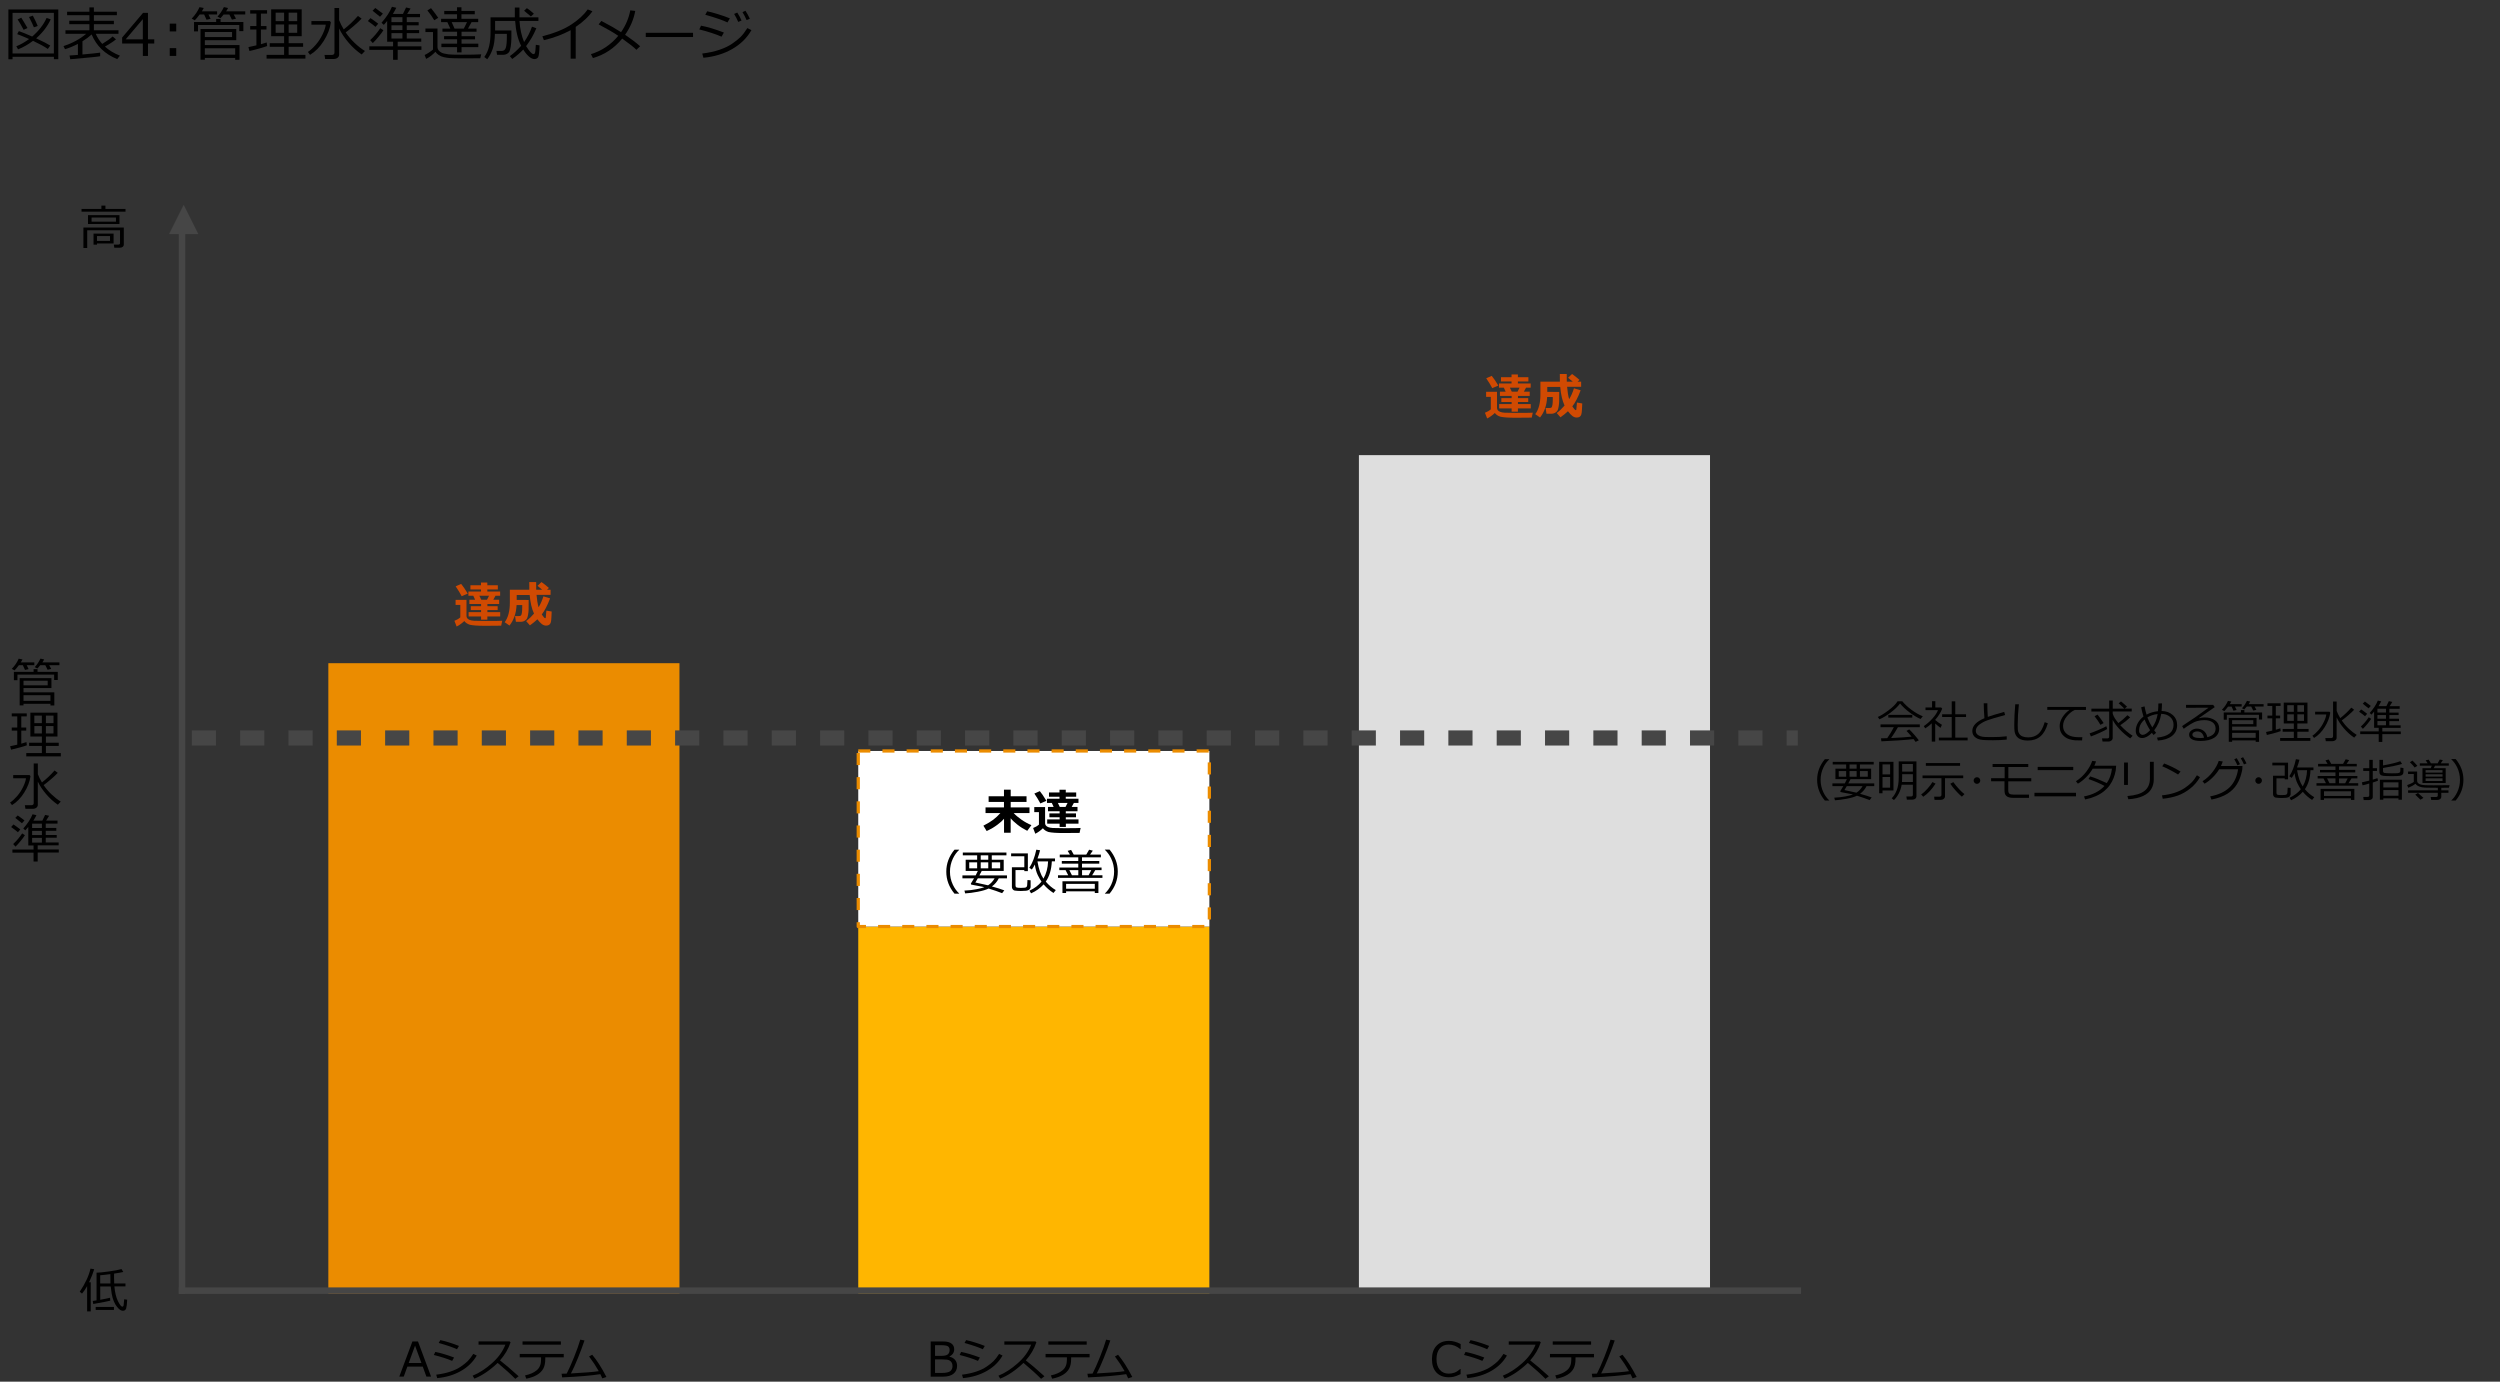 <?xml version="1.0" encoding="utf-8"?>
<!-- Generator: Adobe Illustrator 27.2.0, SVG Export Plug-In . SVG Version: 6.00 Build 0)  -->
<svg version="1.1" xmlns="http://www.w3.org/2000/svg" xmlns:xlink="http://www.w3.org/1999/xlink" x="0px" y="0px"
	 viewBox="0 0 769 425" enable-background="new 0 0 769 425" xml:space="preserve">
<rect x="0" y="0" width="769" height="425" fill="#333333" stroke="none"/>
<g id="template">
</g>
<g id="object">
	<g>
		<rect x="1.28" y="1.4" fill="none" width="236.37" height="17.32"/>
		<path d="M16.57,17.47H3.86v0.76H2.58V2.92h15.35v15.3h-1.35V17.47z M3.86,16.44h12.71V3.95H3.86V16.44z M14.71,15.06
			c-1-0.71-2.52-1.54-4.55-2.5c-1.5,1.13-3.03,2-4.6,2.62l-0.54-0.94c1.37-0.56,2.67-1.3,3.93-2.23c-1.39-0.62-2.61-1.12-3.66-1.51
			L5.8,9.57c0.94,0.31,2.3,0.87,4.1,1.67c2.02-1.73,3.49-3.63,4.43-5.71l1.27,0.42c-1,2.17-2.5,4.11-4.48,5.84
			c2.13,0.98,3.58,1.73,4.33,2.22L14.71,15.06z M7.27,9.17C6.5,7.72,5.88,6.66,5.42,5.97l1.12-0.53c0.35,0.52,0.98,1.57,1.91,3.17
			L7.27,9.17z M10.43,8.41c-0.17-0.49-0.67-1.55-1.51-3.19l1.18-0.4c0.59,1.1,1.09,2.15,1.5,3.16L10.43,8.41z"/>
		<path d="M21.61,18.22l-0.22-1.15c0.61-0.04,1.46-0.1,2.57-0.18v-3.39c-1.29,0.67-2.61,1.22-3.96,1.64l-0.47-0.95
			c2.74-0.91,5.07-2.18,6.99-3.79h-6.38V9.3h7.36V7.45h-6.19V6.38h6.19V4.68h-6.86V3.61h6.86V2.27h1.38v1.34h7.07v1.07h-7.07v1.71
			h6.15v1.06h-6.15V9.3h7.57v1.1h-7c0.54,1.2,1.21,2.23,2,3.11c1.48-0.9,2.54-1.66,3.2-2.29l1.03,0.89
			c-0.85,0.69-1.98,1.43-3.4,2.23c1.28,1.15,2.82,2.08,4.61,2.78l-0.84,1.06c-3.79-1.54-6.4-4.07-7.86-7.58
			c-0.76,0.7-1.7,1.4-2.83,2.1v4.06c2.6-0.23,4.42-0.42,5.45-0.57v1.11C30.35,17.42,27.29,17.73,21.61,18.22z"/>
		<path d="M47.46,13.39h-1.94v3.81h-1.58v-3.81h-6.37v-1.85L44,3.96h1.51v8.13h1.94V13.39z M43.93,12.09v-6.2l-5.26,6.2H43.93z"/>
		<path d="M54.21,9.67h-2v-2.4h2V9.67z M54.21,17.2h-2v-2.4h2V17.2z"/>
		<path d="M61.41,4.45c-0.63,0.84-1.13,1.44-1.5,1.8l-0.94-0.53c1.05-1.09,1.85-2.26,2.39-3.52l1.32,0.25
			c-0.12,0.22-0.31,0.56-0.58,1.03h4.68v0.97h-2.66l0.66,1.34l-1.25,0.29l-0.74-1.63H61.41z M66.49,6.77V5.83h1.36v0.94h7.01v2.8
			H73.6V7.7H60.91v1.95h-1.23V6.77H66.49z M72.34,18.39v-0.57h-9.33v0.55h-1.33V8.93h11v3.44h-9.67v1.49h10.66v4.54H72.34z
			 M71.38,9.84h-8.37v1.57h8.37V9.84z M72.34,14.85h-9.33v1.96h9.33V14.85z M68.8,4.45c-0.44,0.56-0.77,0.94-1,1.14L66.9,5.12
			c0.79-0.86,1.44-1.84,1.97-2.94l1.28,0.28c-0.13,0.3-0.34,0.64-0.61,1.03h5.9v0.97H71.9l0.69,1.29l-1.25,0.29l-0.79-1.58H68.8z"/>
		<path d="M76.73,15.69l-0.32-1.2c0.8-0.16,1.62-0.35,2.46-0.54V9.08h-1.91V8.01h1.91V4.18h-1.91V3.13h5.19v1.05h-1.89v3.83h1.71
			v1.07h-1.71v4.52c0.75-0.2,1.34-0.38,1.78-0.54l0.14,1.1c-0.4,0.16-1.21,0.42-2.43,0.76S77.55,15.52,76.73,15.69z M87.39,16.88
			V14.4h-4.42v-1.12h4.42v-2.15h-3.98V2.87h9.39v8.26h-4.01v2.15h4.45v1.12h-4.45v2.48h5.16v1.14H82v-1.14H87.39z M84.79,6.51h2.6
			V3.9h-2.6V6.51z M87.39,7.52h-2.6v2.57h2.6V7.52z M88.79,6.51h2.63V3.9h-2.63V6.51z M91.42,7.52h-2.63v2.57h2.63V7.52z"/>
		<path d="M95.37,16.87l-0.66-0.89c0.78-0.51,1.59-1.25,2.43-2.22s1.55-2.06,2.12-3.27c0.57-1.21,0.88-2.18,0.94-2.91h-4.41V6.49
			h5.68l0.31,0.39c-0.26,1.89-0.99,3.78-2.18,5.68S96.99,15.89,95.37,16.87z M102.57,18.15h-2.55l-0.2-1.25h2.22
			c0.56,0,0.84-0.25,0.84-0.74V2.47h1.43v3.72c0.35,0.91,0.82,1.86,1.42,2.85c1.61-1.25,3.06-2.63,4.37-4.14l1.12,0.83
			c-0.54,0.59-1.32,1.33-2.35,2.21S107,9.5,106.33,9.97c0.79,1.17,1.73,2.26,2.8,3.28s2.12,1.82,3.13,2.43l-1.01,1.08
			c-1.47-1.01-2.82-2.23-4.05-3.67s-2.19-2.88-2.88-4.34v8.04c0,0.41-0.16,0.74-0.49,0.99S103.08,18.15,102.57,18.15z"/>
		<path d="M115.5,8.27c-0.43-0.4-1.21-1-2.34-1.8l0.79-0.9c0.65,0.42,1.45,1,2.39,1.72L115.5,8.27z M120.91,18.4v-3.06h-7.31v-1.08
			h7.31v-1.42h-1.82V6.44c-0.37,0.48-0.71,0.88-1.03,1.2l-0.71-0.64c1.53-1.73,2.6-3.38,3.21-4.92l1.34,0.32
			c-0.29,0.58-0.64,1.21-1.06,1.89h3.11c0.41-0.79,0.73-1.45,0.96-1.99l1.38,0.32c-0.13,0.26-0.48,0.81-1.05,1.67h3.96V5.3h-4.08
			v1.5h3.66V7.8h-3.66v1.45h3.81v0.95h-3.81v1.65h4.46v0.99h-7.25v1.42h7.3v1.08h-7.3v3.06H120.91z M114.67,13.25l-0.81-0.91
			c1.14-1.03,2.18-2.26,3.12-3.67l0.95,0.64c-0.36,0.57-0.86,1.25-1.52,2.03C115.76,12.12,115.18,12.76,114.67,13.25z M116.89,5.15
			l-2.29-1.85l0.84-0.84c1.11,0.79,1.89,1.37,2.34,1.74L116.89,5.15z M120.41,5.3v1.5h3.38V5.3H120.41z M120.41,7.8v1.45h3.38V7.8
			H120.41z M120.41,10.2v1.65h3.38V10.2H120.41z"/>
		<path d="M147.74,17.92l-4.9,0.03c-2.41,0-3.92-0.03-4.54-0.09s-1.22-0.15-1.8-0.28s-1.11-0.35-1.56-0.66s-0.79-0.64-0.98-1
			c-0.97,1-1.93,1.73-2.88,2.19l-0.47-1.2c0.33-0.13,0.78-0.39,1.35-0.76c0.57-0.38,0.98-0.68,1.23-0.92V9.86h-2.33V8.77h3.71v5.63
			c0,0.56,0.2,1.01,0.61,1.36s0.85,0.58,1.35,0.69c0.49,0.11,0.98,0.2,1.46,0.27c0.48,0.07,1.8,0.11,3.98,0.11
			c2.74,0,4.76-0.04,6.05-0.12L147.74,17.92z M133.57,6.22c-0.52-0.92-1.22-1.92-2.11-3.01l1.12-0.7c0.92,1.14,1.66,2.13,2.22,2.98
			L133.57,6.22z M135.77,14.48v-1.05h4.83v-1.35h-4v-0.96h4V9.76h-4.5V8.79h2.41l-0.91-1.99h-1.92V5.78h4.9v-1.4h-3.93V3.37h3.93
			V2.24h1.36v1.13h4.1v1.01h-4.1v1.4h5.16v1.03h-2.05l-1.1,1.99h2.63v0.97h-4.61v1.36h4.15v0.96h-4.15v1.35h5.16v1.05h-5.16v1.63
			h-1.38v-1.63H135.77z M138.94,6.81l0.88,1.99h2.85c0.23-0.46,0.56-1.12,0.98-1.99H138.94z"/>
		<path d="M152.89,16.85l-0.18-1.18h1.65c0.61,0,1.02-0.33,1.23-0.98s0.32-1.84,0.32-3.56l-0.01-0.71h-3.67
			c-0.04,1.86-0.27,3.4-0.68,4.61c-0.41,1.21-0.97,2.28-1.68,3.19l-0.9-0.68c0.7-0.98,1.2-2.1,1.49-3.35
			c0.29-1.25,0.43-2.67,0.43-4.25V5.34h7.47V2.31h1.43v3.03h5.83v1.1h-5.82c0.14,2.39,0.61,4.56,1.41,6.5
			c1.04-1.48,1.85-3.06,2.43-4.73l1.34,0.49c-0.84,2.01-1.86,3.79-3.04,5.34l-0.11,0.15c1.02,1.63,1.78,2.45,2.27,2.45
			c0.19,0,0.33-0.08,0.41-0.25c0.08-0.17,0.14-0.44,0.18-0.81s0.08-0.97,0.13-1.8l1.15,0.18c-0.06,2.02-0.21,3.21-0.42,3.59
			s-0.57,0.58-1.06,0.62h-0.11c-0.49,0-1.03-0.25-1.63-0.75s-1.2-1.23-1.79-2.19c-0.94,1.01-2.07,1.98-3.39,2.91l-0.73-0.88
			c1.21-0.86,2.37-1.92,3.47-3.17c-1.02-1.99-1.63-4.54-1.85-7.65h-6.16v2.94h5.01v2.27c-0.01,1-0.08,1.89-0.21,2.69
			c-0.13,0.8-0.28,1.32-0.44,1.58s-0.41,0.48-0.73,0.66s-0.69,0.28-1.09,0.28H152.89z M163.3,5.06c-0.18-0.19-0.88-0.77-2.09-1.76
			l0.86-0.79c0.71,0.47,1.43,1.04,2.15,1.71L163.3,5.06z"/>
		<path d="M177.09,18.05h-1.56V9.29c-2.57,1.37-5.31,2.39-8.23,3.07l-0.47-1.2c3.8-0.98,6.8-2.21,9-3.68s3.85-3,4.95-4.58l1.44,0.56
			c-1.07,1.59-2.78,3.2-5.13,4.82V18.05z"/>
		<path d="M195.4,3.36c-0.46,2.56-1.5,5.01-3.12,7.34c1.78,1.21,3.33,2.38,4.63,3.52l-1.15,1.1c-0.81-0.81-2.27-1.96-4.37-3.45
			c-2.44,2.98-5.44,4.97-9,5.99l-0.62-1.22c3.23-0.94,6.04-2.81,8.41-5.62c-1.35-0.94-3.36-2.11-6.04-3.52l0.84-1.06
			c2.37,1.22,4.39,2.38,6.06,3.45c1.44-2.08,2.39-4.32,2.84-6.71L195.4,3.36z"/>
		<path d="M213.18,11.39h-14.54v-1.3h14.54V11.39z"/>
		<path d="M222.67,10.01l-0.72,1.27c-1.82-0.79-4.1-1.54-6.85-2.23l0.54-1.15C217.63,8.27,219.97,8.97,222.67,10.01z M231.14,9.27
			c-1.36,2.39-3.32,4.32-5.89,5.8c-2.57,1.48-5.53,2.38-8.88,2.7l-0.36-1.3c1.99-0.25,3.76-0.63,5.31-1.16s2.84-1.15,3.89-1.87
			s1.9-1.4,2.56-2.04s1.36-1.56,2.12-2.76L231.14,9.27z M224.51,5.65l-0.74,1.25c-1.46-0.7-3.74-1.49-6.83-2.36l0.6-1.07
			c0.83,0.16,1.92,0.46,3.29,0.88S223.42,5.19,224.51,5.65z M228.1,6.3l-1.01,0.45c-0.42-0.96-0.85-1.78-1.27-2.46l0.96-0.43
			C227.28,4.63,227.72,5.45,228.1,6.3z M230.66,5.76l-1.01,0.41c-0.4-0.93-0.82-1.74-1.26-2.43l0.91-0.43
			C229.78,4.04,230.23,4.86,230.66,5.76z"/>
	</g>
	<polygon fill-rule="evenodd" clip-rule="evenodd" fill="#464646" points="61,72 56.5,63 52,72 61,72 	"/>
	<polygon fill-rule="evenodd" clip-rule="evenodd" fill="#EB8C00" points="101,204 209,204 209,398 101,398 101,204 	"/>
	<polygon fill-rule="evenodd" clip-rule="evenodd" fill="#FFB600" points="264,285 372,285 372,398 264,398 264,285 	"/>
	<polygon fill-rule="evenodd" clip-rule="evenodd" fill="#DEDEDE" points="418,140 526,140 526,397 418,397 418,140 	"/>
	<polygon fill-rule="evenodd" clip-rule="evenodd" fill="#FFFFFF" points="264,231 372,231 372,285 264,285 264,231 	"/>
	<polygon fill="none" stroke="#EB8C00" stroke-linejoin="round" stroke-miterlimit="10" stroke-dasharray="3.717,3.717" points="
		264,231 372,231 372,285 264,285 264,231 	"/>
	
		<line fill="none" stroke="#464646" stroke-width="2" stroke-linecap="square" stroke-linejoin="round" stroke-miterlimit="10" x1="56" y1="397" x2="553" y2="397"/>
	
		<line fill="none" stroke="#464646" stroke-width="2" stroke-linecap="square" stroke-linejoin="round" stroke-miterlimit="10" x1="56" y1="397" x2="56" y2="71"/>
	
		<line fill="none" stroke="#464646" stroke-width="4.646" stroke-linejoin="round" stroke-miterlimit="10" stroke-dasharray="7.433,7.433" x1="59" y1="227" x2="553" y2="227"/>
	<g>
		<rect x="264" y="231" fill-rule="evenodd" clip-rule="evenodd" fill="none" width="107" height="54"/>
		<path d="M308.83,251.86c-0.43,0.53-1.11,1.14-2.03,1.83c-0.92,0.7-2.02,1.34-3.3,1.94l-1.01-1.65c1.29-0.66,2.31-1.28,3.07-1.86
			c0.76-0.58,1.48-1.26,2.17-2.03h-4.58v-1.74h5.67v-1.68h-4.72v-1.74h4.72v-2.02h2.07v2.02h4.87v1.74h-4.87v1.68h5.78v1.74h-4.87
			c0.61,0.67,1.42,1.35,2.42,2.05c1,0.7,2.02,1.25,3.04,1.67l-1.28,1.75c-1.06-0.52-2.07-1.15-3.02-1.9s-1.65-1.41-2.08-1.97v4.45
			h-2.04V251.86z"/>
		<path d="M332.4,254.68l-0.33,1.53c-0.08,0-0.18-0.01-0.31-0.01l-4.58,0.04c-2.17,0-3.73-0.11-4.67-0.32
			c-0.78-0.26-1.35-0.65-1.7-1.15c-0.77,0.73-1.55,1.29-2.35,1.69l-0.67-1.76c0.68-0.26,1.28-0.61,1.79-1.05v-3.84h-1.44v-1.56h3.33
			v4.95c0,0.27,0.08,0.51,0.24,0.72c0.16,0.21,0.41,0.38,0.74,0.51c0.33,0.13,0.78,0.22,1.36,0.26s1.71,0.06,3.39,0.06
			C329.95,254.76,331.69,254.74,332.4,254.68z M321.87,246.33l-1.85,0.81c-0.14-0.29-0.42-0.79-0.85-1.49s-0.76-1.22-1-1.55
			l1.68-0.75C320.41,244.02,321.08,245.01,321.87,246.33z M331.77,253.36h-3.91v1h-1.92v-1h-3.82v-1.32h3.82v-0.64h-3.15v-1.2h3.15
			v-0.66h-3.58v-1.33h1.74l-0.56-1.22h-1.49v-1.3h3.85v-0.62h-3.23v-1.3h3.23v-0.85h1.93v0.85h3.21v1.3h-3.21v0.62h3.91v1.3h-1.42
			l-0.67,1.22h1.79v1.33h-3.6v0.66h3.14v1.2h-3.14v0.64h3.91V253.36z M325.41,246.99l0.58,1.22h1.77l0.62-1.22H325.41z"/>
		<path d="M295.04,274.9h-1.43c-1.69-2.03-2.53-4.28-2.53-6.78c0-2.47,0.84-4.73,2.53-6.77h1.43v0.07c-0.8,0.74-1.44,1.64-1.94,2.7
			c-0.59,1.26-0.89,2.59-0.89,4c0,1.42,0.29,2.76,0.89,4.02c0.5,1.06,1.15,1.96,1.94,2.7V274.9z"/>
		<path d="M300.57,264.46v-1.37h-4.41v-0.85h13.42v0.85h-4.51v1.37h3.67v3.43h-6.75c-0.12,0.25-0.36,0.71-0.73,1.38h8.49v0.9h-2.52
			c-0.49,0.98-1.19,1.82-2.12,2.5c1.53,0.42,2.8,0.82,3.81,1.2l-0.67,0.87c-1.18-0.47-2.56-0.94-4.15-1.43
			c-0.76,0.38-1.87,0.71-3.33,0.99c-1.46,0.28-2.76,0.45-3.89,0.51l-0.22-0.87c1.33-0.05,2.57-0.19,3.7-0.42
			c1.13-0.23,1.94-0.43,2.42-0.61c-0.22-0.07-0.4-0.12-0.55-0.15l-2.63-0.49c-0.51-0.1-0.79-0.15-0.83-0.17
			c-0.04-0.02-0.07-0.05-0.09-0.1c-0.02-0.05-0.04-0.11-0.04-0.17c0-0.04,0.01-0.07,0.03-0.1c0.28-0.41,0.6-0.93,0.95-1.56h-3.58
			v-0.9h4.07c0.26-0.49,0.48-0.96,0.68-1.38h-3.75v-3.43H300.57z M300.57,267.1v-1.85h-2.43v1.85H300.57z M303.93,272.32
			c0.78-0.48,1.45-1.19,2.02-2.15h-5.17c-0.32,0.55-0.57,0.98-0.76,1.29C300.69,271.6,302,271.89,303.93,272.32z M301.67,263.09
			v1.37h2.32v-1.37H301.67z M301.67,265.25v1.85h2.32v-1.85H301.67z M307.65,265.25h-2.57v1.85h2.57V265.25z"/>
		<path d="M311.25,266.78h3.83v-3.39h-4.06v-0.89h5.15v5.47h-1.09v-0.33h-2.71v4.71c0,0.32,0.1,0.53,0.29,0.62
			c0.19,0.09,0.64,0.14,1.35,0.14c0.88,0,1.41-0.06,1.6-0.17c0.19-0.11,0.31-0.31,0.34-0.58c0.04-0.27,0.07-0.83,0.1-1.67l0.97,0.09
			v1.96c0,0.32-0.12,0.6-0.37,0.84c-0.25,0.23-0.62,0.38-1.12,0.42s-1,0.07-1.52,0.07c-0.31,0-0.64-0.01-1-0.04
			c-0.36-0.03-0.64-0.06-0.82-0.08c-0.18-0.02-0.35-0.09-0.49-0.21s-0.26-0.25-0.33-0.42c-0.08-0.17-0.11-0.36-0.11-0.58V266.78z
			 M321.68,271.19c0.94,1.1,1.96,1.96,3.08,2.6l-0.71,0.89c-1.15-0.73-2.17-1.62-3.03-2.65c-1.04,1.15-2.32,2.07-3.86,2.76
			l-0.49-0.82c1.54-0.71,2.77-1.64,3.7-2.79c-0.35-0.48-0.73-1.15-1.15-2c-0.42-0.85-0.72-1.94-0.9-3.25
			c-0.29,0.57-0.6,1.08-0.92,1.54l-0.79-0.52c0.95-1.43,1.67-3.29,2.16-5.59l1.16,0.18c-0.21,0.87-0.48,1.71-0.79,2.52h5.38v0.89
			h-0.98C323.42,267.49,322.81,269.56,321.68,271.19z M320.97,270.28c0.88-1.55,1.35-3.32,1.42-5.31h-3.27
			C319.5,267.29,320.12,269.06,320.97,270.28z"/>
		<path d="M328.58,269.23l-0.81-1.58h-1.92v-0.8h5.83v-1.19h-5.07v-0.81h5.07v-1.14h-5.7v-0.84h3.12l-0.69-1.15l1.06-0.29l0.81,1.44
			h3.86l0.87-1.5l1.14,0.29l-0.84,1.21h3.32v0.84h-5.81v1.14h5.32v0.81h-5.32v1.19h6.02v0.8h-1.94l-0.95,1.58h3.16v0.81h-13.67
			v-0.81H328.58z M336.76,274.17h-8.83v0.52h-1.12v-3.61h11.06v3.61h-1.11V274.17z M327.93,273.37h8.83v-1.5h-8.83V273.37z
			 M328.94,267.66l0.79,1.58h1.96v-1.58H328.94z M332.84,269.23h2.02l0.82-1.58h-2.84V269.23z"/>
		<path d="M343.83,268.11c0,2.49-0.84,4.75-2.53,6.78h-1.43v-0.06c0.79-0.74,1.44-1.64,1.94-2.7c0.59-1.27,0.89-2.61,0.89-4.02
			c0-1.41-0.3-2.74-0.89-4c-0.5-1.06-1.15-1.96-1.94-2.7v-0.08h1.43C342.99,263.38,343.83,265.64,343.83,268.11z"/>
	</g>
	<g>
		<rect x="101" y="166" fill-rule="evenodd" clip-rule="evenodd" fill="none" width="108" height="38"/>
		<path fill="#D04A02" d="M154.49,190.94l-0.33,1.53c-0.08,0-0.18-0.01-0.31-0.01l-4.61,0.04c-2.18,0-3.75-0.11-4.7-0.32
			c-0.79-0.26-1.36-0.65-1.71-1.15c-0.77,0.73-1.56,1.29-2.37,1.69l-0.68-1.76c0.68-0.26,1.29-0.61,1.81-1.05v-3.84h-1.45v-1.56
			h3.35v4.95c0,0.27,0.08,0.51,0.24,0.72c0.16,0.21,0.41,0.38,0.74,0.51c0.33,0.13,0.79,0.22,1.37,0.26s1.72,0.06,3.41,0.06
			C152.02,191.02,153.77,190.99,154.49,190.94z M143.88,182.59l-1.86,0.81c-0.14-0.29-0.42-0.79-0.85-1.49s-0.77-1.22-1.01-1.55
			l1.69-0.75C142.41,180.28,143.09,181.27,143.88,182.59z M153.85,189.62h-3.94v1h-1.93v-1h-3.84v-1.32h3.84v-0.64h-3.17v-1.2h3.17
			v-0.66h-3.6v-1.33h1.76l-0.56-1.22h-1.5v-1.3h3.87v-0.62h-3.25v-1.3h3.25v-0.85h1.95v0.85h3.23v1.3h-3.23v0.62h3.94v1.3h-1.43
			l-0.67,1.22h1.8v1.33h-3.62v0.66h3.16v1.2h-3.16v0.64h3.94V189.62z M147.45,183.25l0.58,1.22h1.78l0.62-1.22H147.45z"/>
		<path fill="#D04A02" d="M162.62,184.51c0,1.57-0.01,2.59-0.02,3.05c-0.01,0.46-0.07,0.97-0.17,1.53s-0.2,0.93-0.31,1.13
			c-0.1,0.2-0.25,0.37-0.45,0.53s-0.41,0.29-0.66,0.38c-0.24,0.09-0.5,0.14-0.76,0.14h-1.56l-0.25-1.77h1.24
			c0.19,0,0.36-0.04,0.51-0.13s0.26-0.37,0.34-0.83s0.11-1.12,0.11-1.94c0-0.16,0-0.32-0.01-0.48h-1.73
			c-0.12,2.53-0.85,4.63-2.18,6.3l-1.48-1.02c1.06-1.42,1.59-3.43,1.59-6.01v-3.99h5.99c-0.01-0.44-0.02-1.23-0.02-2.36h2.13
			l0.01,2.36h1.84c-0.33-0.27-0.81-0.67-1.44-1.2l1.22-1.16c0.89,0.63,1.65,1.24,2.29,1.82l-0.59,0.54h1.1v1.59h-4.32
			c0.13,1.56,0.34,2.83,0.63,3.81c0.59-0.95,1.08-2.07,1.48-3.36l2.06,0.62c-0.81,2.14-1.66,3.8-2.56,4.96
			c0.52,0.76,0.87,1.14,1.05,1.14c0.09,0,0.15-0.06,0.18-0.17c0.03-0.11,0.09-0.84,0.19-2.17l1.63,0.29l-0.08,1.69
			c-0.03,0.8-0.1,1.35-0.2,1.67s-0.26,0.56-0.5,0.72c-0.24,0.16-0.54,0.25-0.92,0.25c-0.49,0-0.94-0.17-1.35-0.49
			c-0.41-0.33-0.86-0.81-1.35-1.45c-0.67,0.63-1.44,1.26-2.3,1.87l-1.15-1.32c0.87-0.66,1.67-1.43,2.41-2.3
			c-0.68-1.47-1.13-3.38-1.33-5.73h-3.99v1.53H162.62z"/>
	</g>
	<g>
		<rect x="7" y="50" fill-rule="evenodd" clip-rule="evenodd" fill="none" width="50" height="38"/>
		<path d="M25.08,65.1v-0.84h6.11v-1.02h1.24v1.02h6.18v0.84H25.08z M36.86,76.2h-1.7l-0.15-0.95h1.33c0.39,0,0.58-0.16,0.58-0.48
			v-3.95H26.83v5.47h-1.17v-6.29h12.42v5.2c0,0.31-0.11,0.55-0.34,0.73C37.52,76.11,37.22,76.2,36.86,76.2z M27.07,68.91v-2.73h9.68
			v2.73H27.07z M35.67,66.92h-7.5v1.26h7.5V66.92z M29.84,74.89v0.36h-1.07v-3.39h6.17v3.03H29.84z M33.84,72.62h-4.01v1.49h4.01
			V72.62z"/>
	</g>
	<g>
		<rect x="7" y="377" fill-rule="evenodd" clip-rule="evenodd" fill="none" width="50" height="38"/>
		<path d="M26.8,403.38v-7.77c-0.48,0.88-1.01,1.64-1.58,2.3l-0.69-0.57c1.72-2.56,2.82-4.93,3.3-7.11l1.15,0.18
			c-0.33,1.13-0.86,2.47-1.58,4.02h0.51v8.95H26.8z M28.68,401.11l-0.15-0.93c0.19-0.03,0.59-0.09,1.17-0.19v-8.51
			c0.78-0.01,2.06-0.14,3.85-0.39c1.78-0.25,3.06-0.49,3.82-0.73l0.55,0.9c-0.51,0.13-1.45,0.3-2.83,0.5
			c-0.01,0.41-0.01,0.76-0.01,1.07c0,0.67,0.02,1.33,0.05,1.97h3.46v0.9h-3.4c0.16,1.87,0.52,3.38,1.08,4.52
			c0.57,1.14,1.02,1.71,1.35,1.71c0.22,0,0.36-0.16,0.41-0.48c0.05-0.32,0.11-0.92,0.17-1.79l0.92,0.13
			c-0.05,1.28-0.16,2.16-0.31,2.66c-0.15,0.49-0.49,0.74-1,0.74c-0.27,0-0.54-0.08-0.81-0.24c-0.27-0.16-0.59-0.47-0.96-0.91
			s-0.71-1.01-1.01-1.71c-0.3-0.7-0.52-1.49-0.67-2.37c-0.15-0.88-0.25-1.63-0.31-2.25h-3.22v4.1c1.42-0.26,2.43-0.47,3.02-0.62
			l0.06,0.9C33.46,400.23,31.72,400.57,28.68,401.11z M29.43,402.93v-0.91h5.62v0.91H29.43z M30.82,392.27v2.53h3.16
			c-0.03-0.64-0.04-1.6-0.04-2.88C32.62,392.1,31.58,392.21,30.82,392.27z"/>
	</g>
	<g>
		<rect x="101" y="398" fill-rule="evenodd" clip-rule="evenodd" fill="none" width="108" height="38"/>
		<path d="M131.16,423.45l-1.12-3.09h-4.73l-1.12,3.09h-1.37l4.04-10.82h1.71l4.03,10.82H131.16z M129.63,419.25l-1.96-5.33
			l-1.95,5.33H129.63z"/>
		<path d="M139.67,417.57l-0.59,1.04c-1.5-0.65-3.38-1.25-5.63-1.82l0.45-0.94C135.52,416.16,137.44,416.73,139.67,417.57z
			 M146.64,416.97c-1.12,1.95-2.73,3.53-4.85,4.74s-4.55,1.94-7.31,2.2l-0.3-1.06c1.64-0.2,3.1-0.52,4.37-0.95
			c1.27-0.43,2.34-0.94,3.2-1.53c0.86-0.59,1.56-1.14,2.1-1.67s1.12-1.28,1.74-2.25L146.64,416.97z M141.18,414.01l-0.61,1.02
			c-1.2-0.57-3.07-1.22-5.62-1.93l0.49-0.88c0.68,0.13,1.58,0.37,2.71,0.72C139.28,413.29,140.28,413.65,141.18,414.01z"/>
		<path d="M159.53,423.34l-1.03,0.79c-1.32-1.35-3.13-2.98-5.42-4.9c-2.4,2.29-4.78,3.9-7.15,4.84l-0.55-0.91
			c1.99-0.8,3.96-2.08,5.93-3.82c1.97-1.74,3.35-3.65,4.14-5.72h-8.25v-1h9.55l0.3,0.27c-0.67,2.03-1.76,3.88-3.25,5.56
			C155.28,419.59,157.19,421.22,159.53,423.34z"/>
		<path d="M167.73,418.01c0,1.21-0.2,2.19-0.6,2.95c-0.4,0.76-1.04,1.41-1.91,1.93c-0.87,0.53-1.98,0.93-3.33,1.2l-0.39-1.01
			c1.51-0.32,2.71-0.85,3.6-1.59s1.33-1.81,1.33-3.22v-0.75h-6.56v-1.05h13.54v1.05h-5.68V418.01z M172.53,413.61h-11.8v-1h11.8
			V413.61z"/>
		<path d="M184.67,422.69c-2.74,0.43-6.66,0.77-11.75,1l-0.18-1.13c0.42,0,0.95-0.02,1.58-0.04c0.66-1.26,1.42-2.96,2.28-5.11
			c0.86-2.15,1.49-3.92,1.89-5.33l1.3,0.24c-0.54,1.62-1.22,3.42-2.01,5.38s-1.52,3.56-2.16,4.77c4.2-0.23,7.05-0.46,8.56-0.7
			c-0.82-1.46-1.81-2.97-2.98-4.53l0.96-0.53c1.42,1.67,2.88,3.95,4.38,6.85l-1.27,0.42C185.08,423.53,184.88,423.1,184.67,422.69z"
			/>
	</g>
	<g>
		<rect x="263" y="398" fill-rule="evenodd" clip-rule="evenodd" fill="none" width="108" height="38"/>
		<path d="M286.28,423.45v-10.82h3.21c0.49,0,0.91,0.01,1.25,0.03c0.34,0.02,0.7,0.08,1.06,0.19s0.68,0.26,0.94,0.48
			c0.26,0.21,0.45,0.46,0.58,0.75c0.13,0.29,0.19,0.61,0.19,0.98c0,0.96-0.49,1.69-1.46,2.21v0.06c0.74,0.15,1.31,0.48,1.73,0.97
			c0.41,0.49,0.62,1.1,0.62,1.83c0,1.03-0.37,1.84-1.12,2.44c-0.75,0.6-1.81,0.89-3.19,0.89H286.28z M287.62,413.77v3.29h1.95
			c0.94,0,1.6-0.15,1.97-0.45c0.38-0.3,0.56-0.77,0.56-1.39c0-0.44-0.15-0.79-0.45-1.05c-0.3-0.26-1.05-0.39-2.26-0.39H287.62z
			 M287.62,418.16v4.16h1.96c1.38,0,2.3-0.19,2.74-0.57c0.45-0.38,0.67-0.89,0.67-1.54c0-0.42-0.08-0.78-0.25-1.08
			c-0.16-0.3-0.42-0.54-0.77-0.71c-0.35-0.17-1.03-0.26-2.04-0.26H287.62z"/>
		<path d="M301.41,417.57l-0.59,1.04c-1.5-0.65-3.38-1.25-5.63-1.82l0.45-0.94C297.26,416.16,299.19,416.73,301.41,417.57z
			 M308.38,416.97c-1.12,1.95-2.73,3.53-4.85,4.74s-4.55,1.94-7.31,2.2l-0.3-1.06c1.64-0.2,3.1-0.52,4.37-0.95
			c1.27-0.43,2.34-0.94,3.2-1.53c0.86-0.59,1.56-1.14,2.1-1.67s1.12-1.28,1.74-2.25L308.38,416.97z M302.92,414.01l-0.61,1.02
			c-1.2-0.57-3.07-1.22-5.62-1.93l0.49-0.88c0.68,0.13,1.58,0.37,2.71,0.72C301.02,413.29,302.03,413.65,302.92,414.01z"/>
		<path d="M321.27,423.34l-1.03,0.79c-1.32-1.35-3.13-2.98-5.42-4.9c-2.4,2.29-4.78,3.9-7.15,4.84l-0.55-0.91
			c1.99-0.8,3.96-2.08,5.93-3.82c1.97-1.74,3.35-3.65,4.14-5.72h-8.25v-1h9.55l0.3,0.27c-0.67,2.03-1.76,3.88-3.25,5.56
			C317.03,419.59,318.94,421.22,321.27,423.34z"/>
		<path d="M329.48,418.01c0,1.21-0.2,2.19-0.6,2.95c-0.4,0.76-1.04,1.41-1.91,1.93c-0.87,0.53-1.98,0.93-3.33,1.2l-0.39-1.01
			c1.51-0.32,2.71-0.85,3.6-1.59s1.33-1.81,1.33-3.22v-0.75h-6.56v-1.05h13.54v1.05h-5.68V418.01z M334.27,413.61h-11.8v-1h11.8
			V413.61z"/>
		<path d="M346.42,422.69c-2.74,0.43-6.66,0.77-11.75,1l-0.18-1.13c0.42,0,0.95-0.02,1.58-0.04c0.66-1.26,1.42-2.96,2.28-5.11
			c0.86-2.15,1.49-3.92,1.89-5.33l1.3,0.24c-0.54,1.62-1.22,3.42-2.01,5.38s-1.52,3.56-2.16,4.77c4.2-0.23,7.05-0.46,8.56-0.7
			c-0.82-1.46-1.81-2.97-2.98-4.53l0.96-0.53c1.42,1.67,2.88,3.95,4.38,6.85l-1.27,0.42C346.83,423.53,346.63,423.1,346.42,422.69z"
			/>
	</g>
	<g>
		<rect x="418" y="398" fill-rule="evenodd" clip-rule="evenodd" fill="none" width="108" height="38"/>
		<path d="M445.68,423.65c-1.63,0-2.91-0.49-3.83-1.46c-0.92-0.98-1.38-2.35-1.38-4.13c0-1.74,0.47-3.11,1.41-4.11
			s2.21-1.5,3.82-1.5c1.15,0,2.35,0.32,3.6,0.97v1.57h-0.1c-1.13-0.94-2.33-1.41-3.59-1.41c-1.15,0-2.06,0.4-2.73,1.19
			s-1.01,1.89-1.01,3.3c0,1.4,0.34,2.49,1.02,3.28c0.68,0.79,1.59,1.18,2.72,1.18c0.61,0,1.2-0.1,1.75-0.29
			c0.55-0.19,1.16-0.57,1.82-1.14h0.1v1.58c-0.93,0.44-1.65,0.71-2.16,0.82C446.61,423.59,446.13,423.65,445.68,423.65z"/>
		<path d="M456.56,417.57l-0.59,1.04c-1.5-0.65-3.38-1.25-5.63-1.82l0.45-0.94C452.41,416.16,454.34,416.73,456.56,417.57z
			 M463.53,416.97c-1.12,1.95-2.73,3.53-4.85,4.74s-4.55,1.94-7.31,2.2l-0.3-1.06c1.64-0.2,3.1-0.52,4.37-0.95
			c1.27-0.43,2.34-0.94,3.2-1.53c0.86-0.59,1.56-1.14,2.1-1.67s1.12-1.28,1.74-2.25L463.53,416.97z M458.07,414.01l-0.61,1.02
			c-1.2-0.57-3.07-1.22-5.62-1.93l0.49-0.88c0.68,0.13,1.58,0.37,2.71,0.72C456.17,413.29,457.18,413.65,458.07,414.01z"/>
		<path d="M476.42,423.34l-1.03,0.79c-1.32-1.35-3.13-2.98-5.42-4.9c-2.4,2.29-4.78,3.9-7.15,4.84l-0.55-0.91
			c1.99-0.8,3.96-2.08,5.93-3.82c1.97-1.74,3.35-3.65,4.14-5.72h-8.25v-1h9.55l0.3,0.27c-0.67,2.03-1.76,3.88-3.25,5.56
			C472.18,419.59,474.08,421.22,476.42,423.34z"/>
		<path d="M484.63,418.01c0,1.21-0.2,2.19-0.6,2.95c-0.4,0.76-1.04,1.41-1.91,1.93c-0.87,0.53-1.98,0.93-3.33,1.2l-0.39-1.01
			c1.51-0.32,2.71-0.85,3.6-1.59s1.33-1.81,1.33-3.22v-0.75h-6.56v-1.05h13.54v1.05h-5.68V418.01z M489.42,413.61h-11.8v-1h11.8
			V413.61z"/>
		<path d="M501.57,422.69c-2.74,0.43-6.66,0.77-11.75,1l-0.18-1.13c0.42,0,0.95-0.02,1.58-0.04c0.66-1.26,1.42-2.96,2.28-5.11
			c0.86-2.15,1.49-3.92,1.89-5.33l1.3,0.24c-0.54,1.62-1.22,3.42-2.01,5.38s-1.52,3.56-2.16,4.77c4.2-0.23,7.05-0.46,8.56-0.7
			c-0.82-1.46-1.81-2.97-2.98-4.53l0.96-0.53c1.42,1.67,2.88,3.95,4.38,6.85l-1.27,0.42C501.98,423.53,501.78,423.1,501.57,422.69z"
			/>
	</g>
	<g>
		<rect x="418" y="102" fill-rule="evenodd" clip-rule="evenodd" fill="none" width="108" height="38"/>
		<path fill="#D04A02" d="M471.48,126.94l-0.33,1.53c-0.08,0-0.18-0.01-0.31-0.01l-4.61,0.04c-2.18,0-3.75-0.11-4.7-0.32
			c-0.79-0.26-1.36-0.65-1.71-1.15c-0.77,0.73-1.56,1.29-2.37,1.69l-0.68-1.76c0.68-0.26,1.29-0.61,1.81-1.05v-3.84h-1.45v-1.56
			h3.35v4.95c0,0.27,0.08,0.51,0.24,0.72c0.16,0.21,0.41,0.38,0.74,0.51c0.33,0.13,0.79,0.22,1.37,0.26s1.72,0.06,3.41,0.06
			C469.02,127.02,470.77,126.99,471.48,126.94z M460.88,118.59l-1.86,0.81c-0.14-0.29-0.42-0.79-0.85-1.49s-0.77-1.22-1.01-1.55
			l1.69-0.75C459.41,116.28,460.09,117.27,460.88,118.59z M470.85,125.62h-3.94v1h-1.93v-1h-3.84v-1.32h3.84v-0.64h-3.17v-1.2h3.17
			v-0.66h-3.6v-1.33h1.76l-0.56-1.22h-1.5v-1.3h3.87v-0.62h-3.25v-1.3h3.25v-0.85h1.95v0.85h3.23v1.3h-3.23v0.62h3.94v1.3h-1.43
			l-0.67,1.22h1.8v1.33h-3.62v0.66h3.16v1.2h-3.16v0.64h3.94V125.62z M464.44,119.25l0.58,1.22h1.78l0.62-1.22H464.44z"/>
		<path fill="#D04A02" d="M479.62,120.51c0,1.57-0.01,2.59-0.02,3.05c-0.01,0.46-0.07,0.97-0.17,1.53s-0.2,0.93-0.31,1.13
			c-0.1,0.2-0.25,0.37-0.45,0.53s-0.41,0.29-0.66,0.38c-0.24,0.09-0.5,0.14-0.76,0.14h-1.56l-0.25-1.77h1.24
			c0.19,0,0.36-0.04,0.51-0.13s0.26-0.37,0.34-0.83s0.11-1.12,0.11-1.94c0-0.16,0-0.32-0.01-0.48h-1.73
			c-0.12,2.53-0.85,4.63-2.18,6.3l-1.48-1.02c1.06-1.42,1.59-3.43,1.59-6.01v-3.99h5.99c-0.01-0.44-0.02-1.23-0.02-2.36h2.13
			l0.01,2.36h1.84c-0.33-0.27-0.81-0.67-1.44-1.2l1.22-1.16c0.89,0.63,1.65,1.24,2.29,1.82l-0.59,0.54h1.1v1.59h-4.32
			c0.13,1.56,0.34,2.83,0.63,3.81c0.59-0.95,1.08-2.07,1.48-3.36l2.06,0.62c-0.81,2.14-1.66,3.8-2.56,4.96
			c0.52,0.76,0.87,1.14,1.05,1.14c0.09,0,0.15-0.06,0.18-0.17c0.03-0.11,0.09-0.84,0.19-2.17l1.63,0.29l-0.08,1.69
			c-0.03,0.8-0.1,1.35-0.2,1.67s-0.26,0.56-0.5,0.72c-0.24,0.16-0.54,0.25-0.92,0.25c-0.49,0-0.94-0.17-1.35-0.49
			c-0.41-0.33-0.86-0.81-1.35-1.45c-0.67,0.63-1.44,1.26-2.3,1.87l-1.15-1.32c0.87-0.66,1.67-1.43,2.41-2.3
			c-0.68-1.47-1.13-3.38-1.33-5.73h-3.99v1.53H479.62z"/>
	</g>
	<g>
		<rect x="546.57" y="214.97" fill="none" width="223.65" height="32.48"/>
		<path d="M590.76,221.16c-1-0.42-2.11-1.08-3.31-1.97s-2.2-1.82-3-2.79c-0.67,0.92-1.64,1.84-2.88,2.78s-2.4,1.63-3.45,2.08
			l-0.51-0.72c0.87-0.36,1.96-1.04,3.3-2.04c1.33-1,2.26-1.93,2.79-2.8h1.44c0.72,0.9,1.68,1.79,2.86,2.66s2.33,1.53,3.45,1.97
			L590.76,221.16z M578.72,228.03l-0.14-0.92c0.49-0.01,1.13-0.03,1.93-0.05c0.71-0.98,1.39-2.11,2.04-3.38h-4.1v-0.85h12.08v0.85
			h-6.72c-0.68,1.21-1.39,2.32-2.11,3.34c2.85-0.13,4.96-0.27,6.31-0.43c-0.65-0.79-1.18-1.38-1.58-1.76l0.85-0.47
			c0.38,0.35,0.89,0.89,1.53,1.62c0.64,0.73,1.11,1.31,1.42,1.74l-0.99,0.49c-0.15-0.23-0.36-0.52-0.63-0.86
			c-0.88,0.11-2.43,0.25-4.68,0.4C581.69,227.88,579.96,227.98,578.72,228.03z M580.84,220.74v-0.84h7.38v0.84H580.84z"/>
		<path d="M594.21,228.13v-5.63c-0.67,0.62-1.33,1.13-2,1.54l-0.46-0.68c0.96-0.65,1.86-1.43,2.69-2.36s1.39-1.78,1.68-2.56h-3.84
			v-0.83h2.02v-1.93h1.01v1.93h1.78l0.33,0.37c-0.43,1.15-1.15,2.3-2.15,3.44v0.05c0.55,0.5,1.24,0.99,2.07,1.48l-0.44,0.94
			c-0.58-0.41-1.12-0.86-1.63-1.34v5.57H594.21z M596.39,227.74v-0.85h3.96v-6.34h-2.95v-0.85h2.95v-3.97h1.09v3.97h3.32v0.85h-3.32
			v6.34h3.8v0.85H596.39z"/>
		<path d="M617.26,227.5c-1.3,0.13-2.69,0.2-4.18,0.2c-0.65,0-1.35-0.01-2.11-0.03c-0.76-0.02-1.38-0.08-1.87-0.18
			c-0.49-0.1-0.93-0.28-1.31-0.54s-0.66-0.56-0.84-0.91s-0.27-0.75-0.27-1.2c0-1.56,1.24-2.87,3.73-3.92
			c-0.12-1.44-0.2-2.97-0.22-4.6h1.13c0,0.2-0.01,0.4-0.01,0.62c0,1.07,0.05,2.26,0.14,3.57c0.88-0.32,2.56-0.84,5.04-1.54
			l0.28,0.97c-0.72,0.19-1.84,0.51-3.37,0.95c-1.52,0.44-2.66,0.86-3.41,1.26s-1.31,0.82-1.68,1.26s-0.55,0.91-0.55,1.4
			c0,0.25,0.05,0.47,0.14,0.67s0.25,0.39,0.46,0.55s0.5,0.32,0.86,0.44c0.36,0.13,0.85,0.2,1.47,0.23s1.29,0.04,2.01,0.03
			c1.68,0,3.21-0.08,4.57-0.25V227.5z"/>
		<path d="M629.91,222.48c-0.51,1.82-1.27,3.16-2.28,4.02s-2.29,1.29-3.87,1.29c-0.62,0-1.16-0.06-1.64-0.18s-0.89-0.31-1.23-0.55
			s-0.62-0.55-0.82-0.92s-0.34-0.76-0.39-1.19c-0.06-0.43-0.09-1.14-0.09-2.13c0-1.68,0.1-3.75,0.3-6.19h1.12
			c-0.24,2.35-0.36,4.43-0.36,6.25c0,0.63,0.01,1.17,0.04,1.6c0.03,0.44,0.16,0.84,0.4,1.21c0.24,0.37,0.58,0.65,1.05,0.84
			s1.04,0.29,1.73,0.29c1.24,0,2.26-0.35,3.08-1.04s1.49-1.91,2-3.64L629.91,222.48z"/>
		<path d="M641.63,218.37h-3.42c-0.83,0.36-1.65,1.01-2.43,1.95s-1.18,1.93-1.18,2.95c0,0.79,0.21,1.45,0.63,1.97
			s0.98,0.91,1.68,1.16c0.7,0.24,1.63,0.37,2.79,0.37c0.26,0,0.54-0.01,0.82-0.02l-0.07,1.01h-0.03c-0.84,0-1.54-0.01-2.09-0.04
			c-0.55-0.03-1.14-0.14-1.76-0.33c-0.62-0.19-1.16-0.49-1.63-0.89s-0.82-0.85-1.05-1.37s-0.34-1.11-0.34-1.76
			c0-0.92,0.28-1.82,0.84-2.72s1.3-1.66,2.21-2.29h-6.86v-0.91h11.9V218.37z"/>
		<path d="M643.16,226.53l-0.4-0.94c0.67-0.21,1.53-0.54,2.6-1s1.92-0.86,2.55-1.2l0.25,0.86c-0.35,0.24-1.07,0.6-2.15,1.1
			S643.98,226.23,643.16,226.53z M648.65,228.1h-1.91l-0.16-0.97h1.63c0.38,0,0.57-0.18,0.57-0.53v-7.74h-5.47v-0.88h5.47v-2.49h1.1
			v2.49h3.56c-0.29-0.32-0.87-0.87-1.74-1.65l0.72-0.57c0.45,0.35,1.06,0.88,1.85,1.61l-0.75,0.6h2.2v0.88h-5.85v0.63l0.08,0.27
			c0.21,0.71,0.77,1.6,1.67,2.67c1.04-0.79,1.97-1.6,2.78-2.42l0.84,0.66c-0.85,0.82-1.87,1.63-3.04,2.42
			c1.22,1.32,2.49,2.41,3.8,3.25l-0.76,0.8c-1.22-0.86-2.3-1.79-3.25-2.81c-0.95-1.01-1.66-1.98-2.13-2.9V227
			c0,0.31-0.13,0.57-0.39,0.78S648.95,228.1,648.65,228.1z M646.1,222.96c-0.47-0.82-1.07-1.71-1.81-2.65l0.92-0.5
			c0.83,1.07,1.46,1.94,1.87,2.61L646.1,222.96z"/>
		<path d="M663.22,225.43l-0.79,0.66c-0.15-0.19-0.32-0.41-0.51-0.66c-1.05,1.06-2.06,1.59-3.02,1.59c-0.57,0-1.04-0.21-1.41-0.64
			c-0.36-0.43-0.54-0.96-0.54-1.59c0-0.82,0.21-1.62,0.64-2.39s1.01-1.44,1.75-1.99c-0.29-0.88-0.53-1.83-0.72-2.85l1.04-0.27
			c0.14,0.79,0.34,1.64,0.61,2.53c1.05-0.57,2.23-0.92,3.52-1.06c0.08-0.86,0.12-1.65,0.12-2.38l1.12-0.01
			c-0.02,0.92-0.07,1.7-0.13,2.33c1.38,0.02,2.52,0.43,3.42,1.23c0.91,0.8,1.36,1.83,1.36,3.11c0,1.41-0.53,2.53-1.6,3.35
			s-2.51,1.29-4.33,1.4l-0.25-0.9c3.39-0.33,5.08-1.64,5.08-3.93c0-1.01-0.36-1.83-1.07-2.44c-0.71-0.62-1.62-0.93-2.72-0.94
			c-0.31,1.93-1.04,3.62-2.17,5.07C662.79,224.87,662.99,225.13,663.22,225.43z M661.37,224.6c-0.68-1.04-1.24-2.14-1.69-3.29
			c-0.42,0.37-0.77,0.76-1.03,1.17s-0.44,0.8-0.53,1.18c-0.09,0.38-0.13,0.79-0.13,1.23c0,0.3,0.11,0.56,0.32,0.8
			c0.22,0.23,0.47,0.35,0.77,0.35C659.73,226.04,660.49,225.56,661.37,224.6z M660.53,220.68c0.4,1.07,0.91,2.09,1.52,3.08
			c0.85-1.21,1.4-2.58,1.64-4.12C662.48,219.78,661.43,220.13,660.53,220.68z"/>
		<path d="M678.96,226.76c1.71-0.41,2.56-1.29,2.56-2.64c0-0.83-0.31-1.48-0.94-1.93s-1.47-0.68-2.52-0.68
			c-0.72,0-1.42,0.09-2.11,0.27c-0.69,0.18-1.47,0.55-2.37,1.11c-0.89,0.56-1.51,0.99-1.86,1.29l-0.51-0.84
			c2.78-1.79,5.49-3.68,8.13-5.65l-6.92,0.03v-0.91h8.35l0.48,0.7l-4.82,3.34l0.05,0.08c0.56-0.17,1.11-0.25,1.66-0.25
			c1.31,0,2.38,0.3,3.22,0.9c0.84,0.6,1.26,1.43,1.26,2.5c0,1.24-0.51,2.19-1.54,2.85s-2.41,0.98-4.14,0.98
			c-2.38,0-3.57-0.65-3.57-1.96c0-0.52,0.25-0.95,0.74-1.3s1.03-0.53,1.62-0.53c0.83,0,1.53,0.23,2.12,0.69
			S678.82,225.91,678.96,226.76z M677.95,226.94c-0.26-1.31-0.98-1.96-2.13-1.96c-0.37,0-0.7,0.09-1,0.27
			c-0.29,0.18-0.44,0.42-0.44,0.72c0,0.7,0.81,1.05,2.42,1.05C677.16,227.02,677.54,226.99,677.95,226.94z"/>
		<path d="M685.36,217.34c-0.49,0.66-0.88,1.12-1.17,1.4l-0.73-0.41c0.82-0.85,1.44-1.76,1.86-2.74l1.03,0.2
			c-0.09,0.17-0.24,0.44-0.45,0.8h3.64v0.75h-2.07l0.51,1.05l-0.97,0.23l-0.57-1.27H685.36z M689.31,219.15v-0.73h1.06v0.73h5.46
			v2.18h-0.98v-1.46h-9.87v1.52h-0.96v-2.24H689.31z M693.85,228.18v-0.44h-7.25v0.43h-1.03v-7.34h8.55v2.67h-7.52v1.16h8.29v3.53
			H693.85z M693.11,221.53h-6.51v1.22h6.51V221.53z M693.85,225.43h-7.25v1.52h7.25V225.43z M691.11,217.34
			c-0.34,0.43-0.6,0.73-0.78,0.89l-0.7-0.37c0.61-0.67,1.12-1.43,1.53-2.29l1,0.22c-0.1,0.23-0.26,0.5-0.47,0.8h4.59v0.75h-2.75
			l0.54,1l-0.97,0.23l-0.62-1.23H691.11z"/>
		<path d="M697.29,226.09l-0.25-0.93c0.62-0.13,1.26-0.27,1.91-0.42v-3.79h-1.48v-0.83h1.48v-2.98h-1.48v-0.81h4.04v0.81h-1.47v2.98
			h1.33v0.83h-1.33v3.51c0.58-0.15,1.05-0.29,1.39-0.42l0.11,0.85c-0.31,0.13-0.94,0.32-1.89,0.59S697.93,225.95,697.29,226.09z
			 M705.58,227.01v-1.93h-3.44v-0.87h3.44v-1.67h-3.1v-6.43h7.3v6.43h-3.12v1.67h3.46v0.87h-3.46v1.93h4.01v0.89h-9.3v-0.89H705.58z
			 M703.56,218.94h2.02v-2.03h-2.02V218.94z M705.58,219.73h-2.02v2h2.02V219.73z M706.67,218.94h2.04v-2.03h-2.04V218.94z
			 M708.71,219.73h-2.04v2h2.04V219.73z"/>
		<path d="M711.8,227l-0.51-0.69c0.61-0.4,1.24-0.97,1.89-1.73s1.21-1.6,1.65-2.54c0.45-0.94,0.69-1.7,0.73-2.27h-3.43v-0.85h4.42
			l0.24,0.3c-0.21,1.47-0.77,2.94-1.7,4.42C714.16,225.12,713.07,226.24,711.8,227z M717.4,228h-1.98l-0.16-0.97h1.73
			c0.44,0,0.66-0.19,0.66-0.57V215.8h1.11v2.89c0.27,0.71,0.64,1.45,1.1,2.21c1.25-0.98,2.38-2.05,3.4-3.22l0.87,0.64
			c-0.42,0.46-1.03,1.03-1.83,1.72s-1.46,1.21-1.98,1.58c0.62,0.91,1.34,1.76,2.18,2.55s1.65,1.42,2.43,1.89l-0.79,0.84
			c-1.14-0.78-2.19-1.73-3.15-2.85s-1.7-2.24-2.24-3.38v6.25c0,0.32-0.13,0.58-0.38,0.77S717.8,228,717.4,228z"/>
		<path d="M727.48,220.32c-0.34-0.31-0.94-0.78-1.82-1.4l0.62-0.7c0.51,0.33,1.13,0.77,1.86,1.34L727.48,220.32z M731.69,228.19
			v-2.38H726v-0.84h5.69v-1.1h-1.42v-4.98c-0.29,0.37-0.55,0.68-0.8,0.93l-0.55-0.5c1.19-1.35,2.02-2.62,2.5-3.83l1.05,0.25
			c-0.22,0.45-0.5,0.94-0.83,1.47h2.42c0.32-0.61,0.57-1.13,0.75-1.54l1.07,0.25c-0.1,0.2-0.37,0.63-0.82,1.3h3.08v0.8h-3.17v1.17
			h2.84v0.77h-2.84v1.13h2.96v0.74h-2.96v1.29h3.47v0.77h-5.64v1.1h5.68v0.84h-5.68v2.38H731.69z M726.83,224.19l-0.63-0.71
			c0.88-0.8,1.69-1.75,2.43-2.86l0.74,0.5c-0.28,0.44-0.67,0.97-1.18,1.58C727.68,223.31,727.23,223.81,726.83,224.19z
			 M728.56,217.89l-1.78-1.44l0.66-0.66c0.87,0.61,1.47,1.06,1.82,1.35L728.56,217.89z M731.3,218.01v1.17h2.63v-1.17H731.3z
			 M731.3,219.95v1.13h2.63v-1.13H731.3z M731.3,221.81v1.29h2.63v-1.29H731.3z"/>
		<path d="M562.68,246.25h-1.35c-1.59-1.9-2.38-4.03-2.38-6.37c0-2.32,0.79-4.45,2.38-6.36h1.35v0.07
			c-0.75,0.69-1.36,1.54-1.83,2.54c-0.56,1.19-0.83,2.44-0.83,3.76c0,1.33,0.28,2.59,0.83,3.78c0.47,1,1.08,1.84,1.83,2.54V246.25z"
			/>
		<path d="M567.88,236.44v-1.29h-4.14v-0.8h12.61v0.8h-4.24v1.29h3.45v3.23h-6.34c-0.11,0.24-0.34,0.67-0.68,1.3h7.98v0.85h-2.37
			c-0.46,0.93-1.12,1.71-2,2.35c1.44,0.4,2.63,0.77,3.58,1.13l-0.63,0.81c-1.11-0.44-2.41-0.89-3.9-1.35
			c-0.71,0.36-1.75,0.67-3.12,0.93s-2.59,0.42-3.65,0.48l-0.21-0.81c1.25-0.05,2.41-0.18,3.48-0.39c1.06-0.21,1.82-0.4,2.27-0.57
			c-0.21-0.06-0.38-0.11-0.52-0.14l-2.47-0.46c-0.48-0.09-0.74-0.14-0.78-0.16c-0.04-0.02-0.06-0.05-0.09-0.09s-0.03-0.1-0.03-0.16
			c0-0.04,0.01-0.07,0.03-0.1c0.26-0.39,0.56-0.88,0.9-1.47h-3.36v-0.85h3.82c0.24-0.46,0.45-0.9,0.64-1.3h-3.53v-3.23H567.88z
			 M567.88,238.92v-1.74h-2.28v1.74H567.88z M571.04,243.83c0.73-0.45,1.37-1.12,1.89-2.02h-4.86c-0.3,0.52-0.54,0.92-0.72,1.21
			C568,243.15,569.22,243.42,571.04,243.83z M568.92,235.15v1.29h2.18v-1.29H568.92z M568.92,237.18v1.74h2.18v-1.74H568.92z
			 M574.53,237.18h-2.41v1.74h2.41V237.18z"/>
		<path d="M579.06,243.14V244h-1.03v-9.66h4.4v8.8H579.06z M581.4,235.12h-2.34v3.09h2.34V235.12z M579.06,239.01v3.28h2.34v-3.28
			H579.06z M588.27,245.97h-1.73l-0.14-0.97h1.4c0.4,0,0.6-0.18,0.6-0.53v-3.09h-3.45c-0.14,0.91-0.43,1.79-0.86,2.65
			c-0.44,0.85-0.94,1.54-1.52,2.07l-0.68-0.56c0.58-0.55,1.09-1.35,1.51-2.38c0.43-1.04,0.64-2.33,0.64-3.87v-5.08h5.46v10.69
			c0,0.32-0.12,0.58-0.35,0.78C588.91,245.87,588.62,245.97,588.27,245.97z M588.4,240.55v-2.4h-3.3v1c0,0.57-0.02,1.04-0.05,1.4
			H588.4z M588.4,237.35V235h-3.3v2.35H588.4z"/>
		<path d="M591.59,245.08l-0.64-0.7c0.61-0.41,1.26-1.01,1.96-1.8s1.2-1.45,1.5-2.01l0.97,0.47
			C594.25,242.8,592.98,244.15,591.59,245.08z M597.08,246.03h-2.02l-0.12-0.97h1.65c0.16,0,0.3-0.05,0.42-0.15s0.18-0.22,0.18-0.37
			v-5.17h-5.82v-0.83h12.52v0.83h-5.6v5.54c0,0.31-0.12,0.58-0.37,0.79C597.68,245.93,597.4,246.03,597.08,246.03z M592.39,235.56
			v-0.85h10.53v0.85H592.39z M603.48,245.06c-0.5-0.39-1.12-0.99-1.86-1.81c-0.74-0.82-1.3-1.55-1.7-2.17l0.92-0.5
			c0.57,0.79,1.18,1.52,1.81,2.19s1.17,1.17,1.61,1.49L603.48,245.06z"/>
		<path d="M607.09,240.09c0-0.28,0.1-0.52,0.3-0.72c0.2-0.2,0.44-0.3,0.72-0.3s0.52,0.1,0.72,0.3s0.3,0.44,0.3,0.72
			c0,0.28-0.1,0.52-0.3,0.72s-0.44,0.3-0.72,0.3c-0.28,0-0.52-0.1-0.72-0.3S607.09,240.37,607.09,240.09z"/>
		<path d="M624.84,240.33h-7.1v2.67c0,0.59,0.12,0.98,0.37,1.15c0.25,0.18,0.64,0.26,1.18,0.26h4.83v1.01h-4.89
			c-0.46,0-0.87-0.05-1.21-0.14c-0.34-0.09-0.62-0.23-0.84-0.42s-0.37-0.42-0.46-0.69s-0.14-0.7-0.14-1.29v-2.56h-4.12v-0.95h4.17
			v-3.43h-3.71v-0.94h10.98v0.94h-6.13v3.43h7.05V240.33z"/>
		<path d="M638.58,244.95H625.8v-1.09h12.78V244.95z M637.73,236.89h-10.94v-1h10.94V236.89z"/>
		<path d="M644.74,234.2c-0.15,0.46-0.32,0.91-0.52,1.33h6.71c-0.04,0.67-0.08,1.14-0.13,1.44c-0.15,0.85-0.37,1.65-0.67,2.39
			c-0.29,0.74-0.68,1.45-1.16,2.14c-0.48,0.68-1.09,1.32-1.82,1.91c-0.73,0.59-1.58,1.09-2.55,1.51s-2.04,0.76-3.22,1l-0.33-0.94
			c2.68-0.51,4.79-1.59,6.3-3.23c-1.36-0.74-3.01-1.45-4.93-2.12l0.53-0.81c1.39,0.43,3.09,1.11,5.1,2.06
			c0.86-1.23,1.39-2.7,1.59-4.44h-5.92c-0.57,0.99-1.27,1.9-2.1,2.71c-0.82,0.81-1.64,1.45-2.46,1.91l-0.6-0.75
			c1.23-0.78,2.29-1.76,3.17-2.92c0.88-1.16,1.5-2.28,1.84-3.35L644.74,234.2z"/>
		<path d="M654.55,241.45h-1.19v-6.9h1.19V241.45z M662.5,239.77c0,1.07-0.25,2.04-0.76,2.92s-1.34,1.59-2.51,2.14
			c-1.17,0.56-2.69,0.9-4.56,1.02l-0.27-0.99c2.41-0.19,4.16-0.72,5.26-1.59s1.65-2.12,1.65-3.76v-5.19h1.19V239.77z"/>
		<path d="M676.71,239.07c-0.77,1.34-1.76,2.49-2.98,3.46s-2.49,1.7-3.81,2.17c-1.32,0.48-2.87,0.81-4.66,1l-0.24-1.05
			c1.49-0.15,2.82-0.42,3.99-0.82s2.17-0.87,2.99-1.43c0.82-0.56,1.51-1.11,2.07-1.66s1.13-1.3,1.7-2.27L676.71,239.07z
			 M670.74,237.34l-0.77,0.9c-1.63-1-3.25-1.85-4.87-2.54l0.59-0.85C667.4,235.48,669.08,236.31,670.74,237.34z"/>
		<path d="M683.72,234.23c-0.13,0.43-0.32,0.9-0.57,1.4h6.63l-0.05,0.95c-0.01,0.27-0.13,0.8-0.35,1.59
			c-0.14,0.51-0.32,1.01-0.52,1.52c-0.21,0.51-0.48,1.04-0.82,1.59s-0.74,1.06-1.22,1.54c-0.48,0.48-1.03,0.92-1.66,1.32
			s-1.37,0.75-2.2,1.06c-0.83,0.31-1.74,0.56-2.71,0.75l-0.4-0.98c2.63-0.51,4.63-1.45,6-2.82c1.38-1.37,2.24-3.22,2.59-5.53h-5.82
			c-0.54,0.88-1.2,1.72-2,2.51c-0.79,0.79-1.62,1.44-2.49,1.94l-0.64-0.76c1.21-0.77,2.26-1.74,3.16-2.93s1.51-2.3,1.83-3.33
			L683.72,234.23z M689.02,235.07l-0.78,0.35c-0.3-0.67-0.62-1.29-0.98-1.87l0.75-0.33C688.41,233.83,688.75,234.45,689.02,235.07z
			 M691.03,234.82l-0.79,0.32c-0.31-0.71-0.63-1.34-0.98-1.89l0.72-0.33C690.34,233.47,690.69,234.1,691.03,234.82z"/>
		<path d="M693.73,240.09c0-0.28,0.1-0.52,0.3-0.72c0.2-0.2,0.44-0.3,0.72-0.3s0.52,0.1,0.72,0.3s0.3,0.44,0.3,0.72
			c0,0.28-0.1,0.52-0.3,0.72s-0.44,0.3-0.72,0.3c-0.28,0-0.52-0.1-0.72-0.3S693.73,240.37,693.73,240.09z"/>
		<path d="M699.18,238.62h3.6v-3.19h-3.81v-0.84h4.84v5.14h-1.03v-0.31h-2.54v4.43c0,0.31,0.09,0.5,0.27,0.59s0.6,0.13,1.26,0.13
			c0.83,0,1.33-0.05,1.51-0.16c0.18-0.11,0.29-0.29,0.32-0.55c0.03-0.26,0.06-0.78,0.09-1.57l0.91,0.08v1.85
			c0,0.31-0.12,0.57-0.35,0.79s-0.58,0.35-1.05,0.4c-0.47,0.04-0.95,0.06-1.43,0.06c-0.29,0-0.6-0.01-0.94-0.04s-0.6-0.05-0.77-0.08
			c-0.17-0.02-0.33-0.09-0.46-0.19s-0.24-0.24-0.31-0.4c-0.07-0.16-0.11-0.34-0.11-0.54V238.62z M708.98,242.77
			c0.88,1.03,1.84,1.85,2.89,2.45l-0.67,0.84c-1.08-0.69-2.04-1.52-2.85-2.5c-0.98,1.08-2.18,1.95-3.62,2.6l-0.46-0.77
			c1.44-0.67,2.6-1.54,3.47-2.62c-0.33-0.45-0.69-1.08-1.08-1.88s-0.67-1.82-0.85-3.06c-0.27,0.53-0.56,1.02-0.87,1.45l-0.75-0.49
			c0.89-1.34,1.57-3.09,2.03-5.26l1.09,0.17c-0.2,0.82-0.45,1.61-0.74,2.37h5.05v0.84h-0.92
			C710.62,239.28,710.05,241.23,708.98,242.77z M708.32,241.91c0.83-1.45,1.27-3.12,1.33-5h-3.07
			C706.94,239.1,707.51,240.77,708.32,241.91z"/>
		<path d="M715.47,240.93l-0.76-1.48h-1.8v-0.75h5.48v-1.11h-4.76v-0.76h4.76v-1.07h-5.35v-0.79h2.93l-0.65-1.08l1-0.27l0.77,1.35
			h3.63l0.82-1.42l1.07,0.27l-0.79,1.14h3.12v0.79h-5.46v1.07h5v0.76h-5v1.11h5.65v0.75h-1.82l-0.89,1.48h2.97v0.76h-12.84v-0.76
			H715.47z M723.16,245.57h-8.3v0.49h-1.05v-3.4h10.39v3.4h-1.04V245.57z M714.86,244.82h8.3v-1.42h-8.3V244.82z M715.81,239.44
			l0.74,1.48h1.84v-1.48H715.81z M719.48,240.93h1.9l0.77-1.48h-2.67V240.93z"/>
		<path d="M726.73,241.57l-0.22-0.92c0.57-0.11,1.33-0.29,2.28-0.53v-2.99h-1.86v-0.84h1.86v-2.56h1.07v2.56h1.3v0.84h-1.3v2.69
			c0.68-0.2,1.16-0.35,1.44-0.46l0.17,0.77c-0.3,0.14-0.84,0.33-1.61,0.57v4.47c0,0.29-0.12,0.52-0.36,0.68
			c-0.24,0.17-0.52,0.25-0.84,0.25h-1.59l-0.13-0.97h1.3c0.36,0,0.55-0.16,0.55-0.49v-3.63
			C727.93,241.27,727.24,241.45,726.73,241.57z M731.92,233.73h1.1v1.72c2.56-0.47,4.33-0.91,5.3-1.31l0.55,0.84
			c-0.5,0.17-1.36,0.39-2.59,0.65c-1.22,0.26-2.31,0.46-3.26,0.61v0.93c0,0.31,0.14,0.5,0.41,0.58c0.27,0.08,1.06,0.12,2.36,0.12
			c0.81,0,1.34-0.01,1.59-0.03s0.45-0.06,0.59-0.12s0.23-0.14,0.28-0.23c0.05-0.09,0.09-0.26,0.1-0.52
			c0.02-0.26,0.02-0.54,0.02-0.86l0.93,0.14v1.24c0,0.32-0.09,0.58-0.28,0.77s-0.47,0.32-0.86,0.38c-0.39,0.06-1.17,0.1-2.34,0.1
			c-1.33,0-2.22-0.03-2.67-0.09c-0.45-0.06-0.77-0.18-0.96-0.37c-0.18-0.19-0.28-0.45-0.28-0.78V233.73z M737.77,245.57h-4.66V246
			h-1.06v-6.15h6.77V246h-1.05V245.57z M737.77,242.23v-1.59h-4.66v1.59H737.77z M733.11,244.76h4.66v-1.73h-4.66V244.76z"/>
		<path d="M740.73,243.87v-0.77h9.15v-0.78l-1.67-0.01c-0.94,0-1.71-0.01-2.32-0.04s-1.17-0.13-1.68-0.32s-0.92-0.47-1.22-0.86
			c-0.61,0.48-1.34,0.89-2.21,1.23l-0.33-0.83c0.27-0.08,0.63-0.22,1.07-0.43c0.44-0.21,0.76-0.38,0.96-0.53v-2.44h-1.76v-0.77h2.79
			v2.9c0,0.28,0.11,0.51,0.34,0.71s0.53,0.34,0.91,0.43c0.38,0.09,0.82,0.15,1.32,0.17s1.29,0.03,2.38,0.03
			c1.92,0,3.6-0.01,5.04-0.04l-0.22,0.79l-2.34,0.01v0.78h2.21v0.77h-2.21v1.17c0,0.31-0.11,0.55-0.34,0.74
			c-0.22,0.19-0.5,0.28-0.83,0.28h-1.93l-0.17-0.91h1.65c0.36,0,0.54-0.15,0.54-0.46v-0.83H740.73z M742.75,236.09
			c-0.3-0.43-0.79-0.97-1.47-1.63l0.78-0.5c0.41,0.36,0.92,0.9,1.52,1.6L742.75,236.09z M744.53,245.99
			c-0.05-0.05-0.58-0.57-1.6-1.56l0.84-0.51c0.36,0.3,0.92,0.8,1.69,1.51L744.53,245.99z M745.15,240.85v-4.56h2.56l0.31-0.78h-3.69
			v-0.7h2.41l-0.6-0.94l0.93-0.2l0.69,1.14h2.06l0.64-1.17l0.96,0.17l-0.66,1h2.49v0.7h-4.22c-0.05,0.1-0.2,0.36-0.43,0.78h3.69
			v4.56H745.15z M751.31,237.65v-0.75h-5.2v0.75H751.31z M746.12,238.89h5.2v-0.72h-5.2V238.89z M746.12,240.23h5.2v-0.81h-5.2
			V240.23z"/>
		<path d="M757.75,239.87c0,2.34-0.79,4.47-2.38,6.37h-1.34v-0.05c0.75-0.69,1.36-1.54,1.83-2.54c0.56-1.19,0.83-2.45,0.83-3.78
			c0-1.32-0.28-2.57-0.83-3.76c-0.47-1-1.08-1.84-1.83-2.54v-0.08h1.34C756.96,235.42,757.75,237.55,757.75,239.87z"/>
	</g>
	<g>
		<rect x="-1" y="63" fill-rule="evenodd" clip-rule="evenodd" fill="none" width="20" height="341.7"/>
		<path d="M5.81,204.61c-0.56,0.75-1.01,1.28-1.34,1.6l-0.84-0.47c0.93-0.97,1.64-2.01,2.12-3.13l1.17,0.23
			c-0.1,0.19-0.28,0.5-0.52,0.91h4.16v0.86H8.21l0.59,1.2l-1.11,0.26l-0.66-1.45H5.81z M10.33,206.67v-0.84h1.21v0.84h6.23v2.49
			h-1.12v-1.66H5.37v1.73H4.27v-2.56H10.33z M15.52,217v-0.51H7.23v0.49H6.05v-8.39h9.77v3.05H7.23v1.32h9.48V217H15.52z
			 M14.67,209.4H7.23v1.4h7.44V209.4z M15.52,213.85H7.23v1.74h8.29V213.85z M12.38,204.61c-0.39,0.5-0.69,0.83-0.89,1.02l-0.8-0.42
			c0.7-0.76,1.28-1.63,1.75-2.62l1.14,0.25c-0.12,0.27-0.3,0.57-0.54,0.91h5.24v0.86h-3.15l0.62,1.15l-1.11,0.26l-0.7-1.41H12.38z"
			/>
		<path d="M3.4,230.6l-0.28-1.06c0.71-0.15,1.44-0.31,2.19-0.48v-4.33h-1.7v-0.95h1.7v-3.41h-1.7v-0.93h4.62v0.93H6.55v3.41h1.52
			v0.95H6.55v4.02c0.67-0.18,1.2-0.34,1.59-0.48l0.12,0.98c-0.36,0.15-1.08,0.37-2.16,0.67C5.02,230.21,4.12,230.44,3.4,230.6z
			 M12.88,231.65v-2.2H8.95v-0.99h3.93v-1.91H9.34v-7.34h8.34v7.34h-3.56v1.91h3.95v0.99h-3.95v2.2h4.59v1.02H8.08v-1.02H12.88z
			 M10.56,222.43h2.31v-2.32h-2.31V222.43z M12.88,223.33h-2.31v2.28h2.31V223.33z M14.12,222.43h2.34v-2.32h-2.34V222.43z
			 M16.45,223.33h-2.34v2.28h2.34V223.33z"/>
		<path d="M3.69,247.65l-0.59-0.79c0.69-0.45,1.41-1.11,2.16-1.97c0.75-0.86,1.38-1.83,1.89-2.91c0.51-1.08,0.79-1.94,0.83-2.59
			H4.06v-0.97h5.05l0.27,0.34c-0.23,1.68-0.88,3.36-1.94,5.05S5.13,246.78,3.69,247.65z M10.09,248.79H7.82l-0.18-1.11h1.98
			c0.5,0,0.75-0.22,0.75-0.66v-12.17h1.27v3.3c0.31,0.81,0.73,1.66,1.26,2.53c1.43-1.11,2.72-2.34,3.88-3.68l0.99,0.73
			c-0.48,0.53-1.17,1.18-2.09,1.96c-0.91,0.78-1.66,1.39-2.26,1.81c0.7,1.04,1.53,2.01,2.49,2.91c0.96,0.9,1.89,1.62,2.78,2.16
			l-0.9,0.96c-1.31-0.9-2.51-1.98-3.6-3.26c-1.09-1.28-1.95-2.56-2.56-3.86v7.15c0,0.36-0.15,0.66-0.44,0.88
			C10.91,248.68,10.54,248.79,10.09,248.79z"/>
		<path d="M5.51,256c-0.39-0.35-1.08-0.89-2.08-1.6l0.7-0.8c0.58,0.38,1.29,0.89,2.12,1.53L5.51,256z M10.32,265v-2.72h-6.5v-0.96
			h6.5v-1.26H8.7v-5.7c-0.33,0.43-0.63,0.78-0.91,1.06l-0.63-0.57c1.36-1.54,2.31-3,2.85-4.38l1.2,0.28
			c-0.25,0.52-0.57,1.08-0.95,1.68h2.77c0.36-0.7,0.65-1.29,0.85-1.77l1.23,0.28c-0.11,0.23-0.43,0.72-0.94,1.48h3.52v0.91h-3.62
			v1.34h3.25v0.88h-3.25v1.29h3.38v0.84h-3.38v1.47h3.97v0.88h-6.45v1.26h6.49v0.96h-6.49V265H10.32z M4.77,260.43l-0.72-0.81
			c1.01-0.92,1.93-2,2.77-3.27l0.84,0.57c-0.32,0.51-0.77,1.11-1.35,1.81C5.74,259.43,5.23,259.99,4.77,260.43z M6.74,253.23
			l-2.04-1.65l0.75-0.75c0.99,0.7,1.68,1.21,2.08,1.55L6.74,253.23z M9.88,253.36v1.34h3.01v-1.34H9.88z M9.88,255.58v1.29h3.01
			v-1.29H9.88z M9.88,257.72v1.47h3.01v-1.47H9.88z"/>
	</g>
</g>
</svg>
